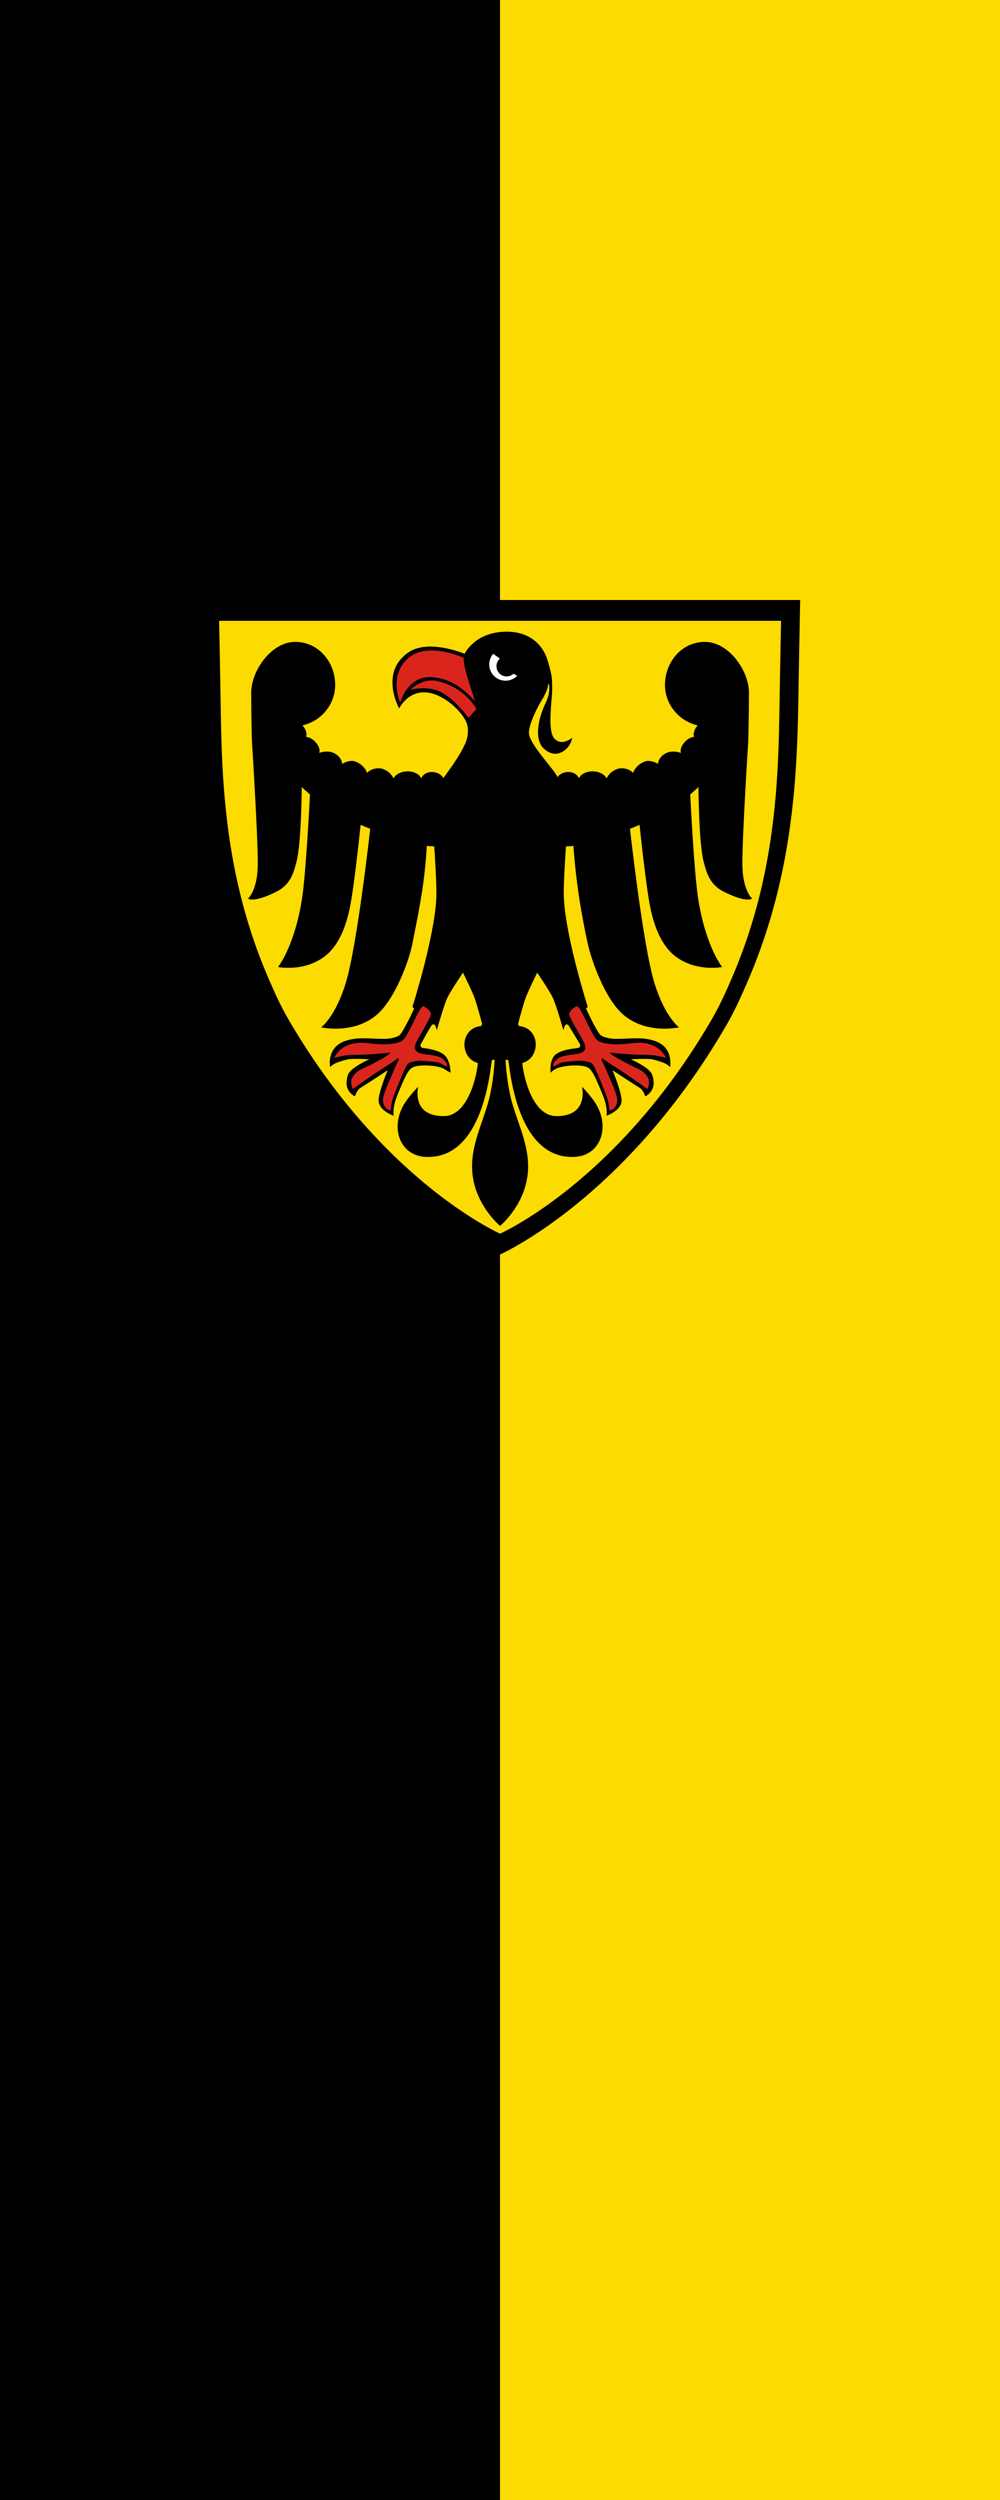 <?xml version="1.0" encoding="UTF-8" standalone="no"?>
<!-- Generator: Adobe Illustrator 14.0.0, SVG Export Plug-In . SVG Version: 6.00 Build 43363)  -->

<svg
   version="1.2"
   id="Layer_3"
   x="0px"
   y="0px"
   width="600"
   height="1500"
   viewBox="-1.791 -0.605 600 1500"
   xml:space="preserve"
   xmlns="http://www.w3.org/2000/svg"
   xmlns:svg="http://www.w3.org/2000/svg"><defs
   id="defs4926" />






<g
   id="g3474"
   transform="translate(786.142,371.395)"><path
     id="rect357"
     style="fill:#000000;fill-opacity:1;stroke:none;stroke-width:0;stroke-linecap:round;stroke-linejoin:round;stroke-miterlimit:6.1;stop-color:#000000"
     d="m -787.933,-372 h 600 V 1128 h -600 z" /><path
     id="rect357-2"
     style="fill:#fcdb00;fill-opacity:1;stroke:none;stroke-width:0;stroke-linecap:round;stroke-linejoin:round;stroke-miterlimit:6.1;stop-color:#000000"
     d="m -487.933,-372 h 300 V 1128 h -300 z" /></g><g
   id="g5052"
   transform="matrix(0.607,0,0,0.607,119.296,359.762)"><path
     d="m -1.791,-0.605 c 0,0 0.863,39.259 1.78,96.476 0.887,55.373 3.158,120.847 20.355,191.291 7.117,29.15 16.791,59.152 29.98,89.643 6.062,14.014 12.443,28.367 20.508,42.314 20.52,35.484 42.089,65.992 63.404,92.064 18.555,22.693 36.917,42.031 54.228,58.367 59.37,56.029 106.38,76.787 106.38,76.787 0,0 47.011,-20.758 106.381,-76.787 17.312,-16.336 35.676,-35.674 54.229,-58.367 21.316,-26.072 42.885,-56.58 63.404,-92.064 8.065,-13.947 14.446,-28.301 20.51,-42.314 13.187,-30.49 22.86,-60.492 29.979,-89.643 17.197,-70.444 19.467,-135.917 20.354,-191.291 0.917,-57.216 1.78,-96.476 1.78,-96.476 z"
     id="path4909" /><path
     fill="#fcdb00"
     d="m 17.096,19.99 c 0,0 0.808,36.76 1.667,90.333 0.831,51.847 2.957,113.152 19.06,179.11 6.664,27.295 15.722,55.387 28.071,83.936 5.676,13.121 11.651,26.561 19.203,39.621 19.213,33.225 39.409,61.789 59.367,86.201 17.373,21.25 34.566,39.355 50.775,54.652 55.59,52.461 99.607,71.896 99.607,71.896 0,0 44.018,-19.436 99.607,-71.896 16.209,-15.297 33.402,-33.402 50.775,-54.652 19.958,-24.412 40.154,-52.977 59.367,-86.201 7.552,-13.061 13.526,-26.5 19.203,-39.621 12.349,-28.549 21.406,-56.641 28.07,-83.936 16.103,-65.958 18.229,-127.263 19.06,-179.11 0.858,-53.574 1.667,-90.333 1.667,-90.333 z m 498.5,267.561 c -14.5,-7.375 -17.035,-20.503 -19.375,-28.875 -5.018,-17.951 -5.301,-74.366 -5.301,-74.366 v -0.004 c -2.547,2.449 -8.151,7.259 -8.151,7.259 0,0 3.849,78.631 8.077,104.486 7.625,46.625 23.5,66.125 23.5,66.125 0,0 -25.914,5.221 -46.5,-10.791 -14.25,-11.084 -20.835,-30.674 -24.334,-47.001 C 439.076,283.683 432.7,221.657 432.7,221.657 l -9.47,3.945 c 0,0 12.83,115.842 24.281,152.782 10.334,33.333 24.209,43.416 24.209,43.416 0,0 -31.023,7.206 -54.209,-11.75 -19.246,-15.736 -32.406,-55.333 -35.666,-69.5 -2.611,-11.352 -7.113,-33.965 -9.99,-54.75 -3.153,-22.793 -4.57,-43.342 -4.57,-43.342 l -7.355,0.592 c 0,0 -2.646,37.877 -2.084,50.5 1.75,39.25 23.625,108 23.625,108 l -1.689,1.612 c 0,0 9.939,21.763 14.189,26.138 1.934,1.99 8.864,3.588 11.75,3.75 9.598,0.539 18.738,-0.711 27.5,-0.375 6.424,0.246 13.05,1.645 17.459,3.708 15.666,7.334 12.166,24.667 12.166,24.667 0,0 -1.697,-1.995 -5.125,-3.625 -3.846,-1.828 -9.587,-3.34 -12,-3.875 -5.188,-1.15 -21.625,-0.166 -21.625,-0.166 0,0 18.053,7.873 20.916,14.917 1.542,3.792 1.937,8.952 1.334,11.624 -1.654,7.332 -8,10.125 -8,10.125 0,0 -2,-6.25 -5.25,-8.25 -6.598,-4.061 -27.166,-17.583 -27.166,-17.583 0,0 9.838,23.062 8.916,31 -1.084,9.333 -14.75,13.958 -14.75,13.958 0,0 0.743,-5.438 -1.125,-12.625 -1.46,-5.614 -4.406,-12.149 -7,-18.25 -3.238,-7.617 -6.363,-14.45 -10.375,-16.75 -4.959,-2.843 -18.859,-2.644 -28,-0.125 -5.813,1.603 -8.75,5.25 -8.75,5.25 0,0 -1.442,-10.348 3.375,-16.5 4.208,-5.374 16.041,-7.041 22.375,-7.791 2.304,-0.494 2.89,-0.525 3.307,-1.9 0.517,-1.703 -0.807,-3.183 -0.807,-3.183 0,0 -10.659,-17.586 -10.658,-17.586 -10e-4,0 -1.562,-1.127 -2.092,-0.915 -2.084,0.833 -2.917,5.917 -2.917,5.917 0,0 -6.814,-24.048 -10.25,-31.666 -3.062,-6.788 -15.667,-25.334 -15.667,-25.334 0,0 -8.957,18.309 -11.333,24.666 -2.493,6.67 -7.583,26.167 -7.583,26.167 l 1.081,2.055 c 9.573,0.562 16.419,8.482 16.419,18.196 0,8.554 -5.195,16.192 -13.137,18.169 -0.794,0.198 5.887,52.205 33.261,52.56 32.751,0.424 25.626,-28.979 25.626,-28.979 0,0 10.293,10.381 15,19.167 12.5,23.333 2,49 -22.334,50.167 -59.637,2.86 -64.311,-94.793 -65.689,-95.669 -0.396,-0.251 -1.288,-0.36 -1.91,-0.407 -0.215,0.019 -0.432,0.037 -0.655,0.053 0.054,1.453 0.906,22.306 6.255,41.689 5.93,21.488 16.694,42.199 16,65.833 -1.025,34.903 -27.666,56.667 -27.666,56.667 0,0 -26.641,-21.764 -27.666,-56.667 -0.694,-23.634 10.07,-44.345 16,-65.833 5.349,-19.384 6.201,-40.236 6.255,-41.689 -0.224,-0.016 -0.44,-0.034 -0.655,-0.053 -0.622,0.047 -1.515,0.156 -1.91,0.407 -1.379,0.876 -6.053,98.529 -65.689,95.669 -24.334,-1.167 -34.834,-26.834 -22.334,-50.167 4.707,-8.786 15,-19.167 15,-19.167 0,0 -7.124,29.403 25.626,28.979 27.374,-0.354 34.055,-52.361 33.261,-52.56 -7.941,-1.977 -13.137,-9.615 -13.137,-18.169 0,-9.714 6.846,-17.634 16.419,-18.196 l 1.081,-2.055 c 0,0 -5.09,-19.497 -7.583,-26.167 -2.376,-6.357 -11.333,-24.666 -11.333,-24.666 0,0 -12.605,18.546 -15.667,25.334 -3.436,7.618 -10.25,31.666 -10.25,31.666 0,0 -0.833,-5.084 -2.917,-5.917 -0.529,-0.212 -1.763,0.447 -2.091,0.915 -2.834,4.048 -10.093,17.569 -10.093,17.569 0,0 -1.323,1.479 -0.807,3.183 0.417,1.375 0.67,1.323 2.974,1.817 6.334,0.75 17.651,2.976 21.859,8.35 4.817,6.152 4.667,15.917 4.667,15.917 0,0 -2.621,-1.173 -4.938,-2.751 -1.301,-0.887 -2.756,-1.806 -4.822,-2.375 -9.141,-2.519 -23.04,-2.718 -28,0.125 -4.012,2.3 -7.136,9.133 -10.375,16.75 -2.594,6.101 -5.54,12.636 -7,18.25 -1.868,7.187 -1.125,12.625 -1.125,12.625 0,0 -13.666,-4.625 -14.75,-13.958 -0.921,-7.938 8.916,-31 8.917,-31 0,0 -20.569,13.522 -27.167,17.583 -3.25,2 -5.25,8.25 -5.25,8.25 0,0 -6.346,-2.793 -8,-10.125 -0.603,-2.672 -0.208,-7.832 1.334,-11.624 2.863,-7.044 20.916,-14.917 20.916,-14.917 0,0 -16.437,-0.984 -21.625,0.166 -2.413,0.535 -8.154,2.047 -12,3.875 -3.427,1.63 -5.125,3.625 -5.125,3.625 0,0 -3.5,-17.333 12.167,-24.667 4.408,-2.063 11.035,-3.462 17.458,-3.708 8.763,-0.336 17.903,0.914 27.5,0.375 2.886,-0.162 9.816,-1.76 11.75,-3.75 4.25,-4.375 14.189,-26.138 14.189,-26.138 l -1.689,-1.612 c 0,0 21.875,-68.75 23.625,-108 0.563,-12.623 -2.084,-50.5 -2.083,-50.5 l -7.356,-0.592 c 0,0 -0.823,18.014 -3.801,39.092 -3.076,21.775 -8.349,46.826 -10.76,59 -2.74,13.834 -16.419,53.764 -35.666,69.5 -23.185,18.956 -54.209,11.75 -54.209,11.75 0,0 13.875,-10.083 24.209,-43.416 11.451,-36.94 24.282,-152.782 24.282,-152.782 l -9.471,-3.945 c 0,0 -6.376,62.025 -10.812,82.727 -3.499,16.327 -10.084,35.917 -24.334,47.001 -20.585,16.012 -46.5,10.791 -46.5,10.791 0,0 15.875,-19.5 23.5,-66.125 4.229,-25.855 8.077,-104.486 8.077,-104.486 0,0 -5.604,-4.81 -8.15,-7.259 v 0.004 c 0,0 -0.284,56.415 -5.302,74.366 -2.34,8.372 -4.875,21.5 -19.375,28.875 -23.071,11.734 -28.416,7.001 -28.416,7.001 0,0 9.666,-8.167 9.666,-34.501 0,-30.41 -5.833,-121.5 -5.833,-121.5 0,0 -0.667,-26.615 -0.667,-47.5 0,-21.953 20.028,-50.25 43.5,-50.25 23.473,0 39.5,20.547 39.5,42.5 0,18.76 -13.167,35.395 -31.646,39.837 -0.384,0.092 -0.493,0.716 -0.201,0.974 1.74,1.532 2.578,3.749 3.181,6.064 0.438,1.686 0.354,3.206 -0.092,4.538 6.46,0.4 11.943,7.365 13.008,11.462 0.415,1.594 0.363,3.04 -0.021,4.319 2.445,-0.86 5.185,-1.277 7.854,-1.277 7.284,0 13.922,5.006 14.958,12.261 2.766,-2.067 6.515,-3.015 9.862,-3.015 3.975,0 11.973,4.357 14.702,11.892 2.645,-3.302 7.465,-4.642 11.714,-4.642 3.733,0 10.924,2.947 14.044,9.498 0.207,0.042 0.414,0.083 0.621,0.125 1.829,-3.742 7.381,-6.567 13.64,-6.567 6.455,0 11.865,3.003 13.415,6.92 1.421,-3.627 5.529,-6.295 10.567,-6.295 4.64,0 9.007,2.265 10.968,5.457 0.126,0.206 0.126,0.369 0.362,0.387 0.235,0.018 0.263,-0.154 0.412,-0.366 4.667,-6.598 16.176,-21.651 21.525,-34.322 3.104,-7.354 2.562,-14.813 1.625,-18 -2.389,-8.121 -11.302,-17.223 -17.24,-21.667 -34.769,-26.018 -50,5.667 -50,5.667 0,0 -19.842,-35.346 9,-55.25 20.167,-13.917 55.674,1.296 55.674,1.296 0,0 9.983,-21.879 41.733,-21.879 21.202,0 35.166,11.5 40.311,28.34 1.633,5.346 4.337,14.868 4.398,20.868 0.033,3.243 0.295,8.195 -0.126,13.542 -1.239,15.733 -3.615,36.822 2.667,43.167 7.532,7.606 17.333,-1.083 17.333,-1.083 0,0 -0.684,4.733 -3.573,8.5 -4.74,6.181 -13.867,11.561 -24.177,2.5 -9.157,-8.048 -7.269,-27.1 1.761,-45.917 1.672,-3.484 3.3,-8.549 3.333,-12.333 0.016,-1.797 0.171,-3.574 -0.083,-4.667 -0.254,-1.093 -0.917,-1.5 -0.917,-1.5 0,-0.001 -0.062,3.144 -1.583,6.916 -1.602,3.972 -4.203,8.395 -5.834,11.083 -3.093,5.098 -11.416,21.083 -11.696,30.26 -0.34,11.121 26.087,37.394 28.209,44.098 2.061,-2.996 6.244,-5.098 10.703,-5.098 5.038,0 9.146,2.668 10.568,6.295 1.549,-3.917 6.959,-6.92 13.414,-6.92 6.26,0 11.811,2.825 13.641,6.567 0.207,-0.042 0.413,-0.083 0.62,-0.125 3.12,-6.551 10.311,-9.498 14.044,-9.498 4.249,0 9.069,1.34 11.714,4.642 2.729,-7.534 10.728,-11.892 14.702,-11.892 3.348,0 7.098,0.948 9.862,3.015 1.036,-7.255 7.674,-12.261 14.958,-12.261 2.67,0 5.41,0.417 7.854,1.277 -0.384,-1.279 -0.435,-2.726 -0.021,-4.319 1.064,-4.097 6.549,-11.062 13.008,-11.462 -0.446,-1.333 -0.529,-2.852 -0.092,-4.538 0.603,-2.315 1.44,-4.532 3.181,-6.064 0.292,-0.258 0.183,-0.881 -0.201,-0.974 -18.478,-4.442 -31.646,-21.077 -31.646,-39.837 0,-21.953 16.027,-42.5 39.5,-42.5 23.473,0 43.5,28.297 43.5,50.25 0,20.885 -0.667,47.5 -0.667,47.5 0,0 -5.833,91.09 -5.833,121.5 0,26.334 9.666,34.501 9.666,34.501 0,0 -5.341,4.735 -28.413,-7 z"
     id="path4911" /><path
     fill="#ffffff"
     d="m 308.05,72.235 c -1.783,1.665 -4.163,2.691 -6.786,2.691 -5.521,0 -9.996,-4.508 -9.996,-10.07 0,-2.992 1.303,-5.671 3.358,-7.515 l -6.621,-4.786 c -2.425,2.822 -3.899,6.484 -3.899,10.497 0,8.906 7.22,16.125 16.125,16.125 4.518,0 8.586,-1.868 11.51,-4.864 z"
     id="path4913" /><path
     fill="#da251d"
     d="m 227.481,75.676 c 7.618,0.556 15.244,2.771 21.562,6.312 12.62,7.073 21.062,17.562 21.062,17.562 0,0 -6.679,-20.126 -8.333,-26.667 -0.452,-1.786 -1.531,-5.147 -2.104,-8.396 -0.72,-4.074 -0.896,-7.938 -0.896,-7.938 0,0 -32.167,-15 -51.833,-1.833 -11.034,7.387 -14.463,18.902 -14.417,28.583 0.046,9.714 3.583,17.583 3.583,17.583 0,0 7.088,-26.978 31.376,-25.206 z"
     id="path4915" /><path
     fill="#da251d"
     d="m 232.356,79.465 c -14.583,-3.24 -26.125,8.586 -26.125,8.586 0,0 16.857,-4.377 29.792,2.167 3.964,2.006 9.44,5.893 13.958,10.208 7.59,7.25 13.625,15.375 13.625,15.375 l 7.875,-8.625 c 0,0 -10.893,-21.439 -39.125,-27.711 z"
     id="path4917" /><path
     fill="#da251d"
     d="m 166.356,448.468 c -8.45,0.523 -17.788,0.31 -22.5,0.834 -3.286,0.365 -12.917,2.582 -12.917,2.582 0,0 5.354,-14.014 25.292,-14.833 8.168,-0.336 20,3 32.708,0.833 2.962,-0.505 8.354,-0.896 11.25,-4.833 4.967,-6.753 11.51,-22.403 16.09,-29.695 0.333,-0.529 1.451,-2.309 2.493,-2.305 0.932,0.004 2.583,1.113 3.333,1.667 1.067,0.787 3.075,2.646 3.667,3.833 0.343,0.688 0.928,2.277 0.667,3 -2.556,7.078 -10.99,20.045 -14.333,26.667 -0.77,1.525 -2.04,5.045 -1.5,6.666 0.917,2.751 3.167,4.251 6.833,5 4.374,0.894 13.167,1.084 19,4 1.846,0.923 4.917,3.729 5.667,6.188 0.469,1.536 0,2.563 0,2.563 0,0 -2.059,-0.995 -2.583,-1.25 -1.291,-0.627 -3.199,-2.08 -4.604,-2.521 -3.146,-0.988 -8.703,-1.338 -13.438,-1.75 -2.548,-0.221 -5.03,-0.465 -6.708,-0.396 -3.015,0.124 -9.738,1.216 -11.5,3.666 -2.422,3.368 -5.095,10.079 -8,17.251 -2.364,5.837 -5.04,11.943 -6.583,17.083 -1.909,6.361 -2,11.333 -2,11.333 0,0 -7,-0.999 -7.583,-9.333 -0.339,-4.843 3.261,-13.092 6.917,-21.5 3.125,-7.189 6.152,-14.646 8.345,-18.534 0.221,-0.392 0.176,-2.57 0.176,-2.57 0,0 -2.724,1.597 -3.104,1.896 -4.305,3.393 -12.887,8.437 -21.083,13.958 -10.82,7.288 -21.083,14.834 -21.083,14.834 0,0 -3.269,-5.939 -0.5,-11.251 3.583,-6.875 9.974,-8.68 16.667,-12 4.597,-2.281 9.045,-4.856 13.083,-7 5.317,-2.821 8.166,-5.833 8.166,-5.833 0,0 -9.72,1.093 -20.335,1.75 z"
     id="path4919" /><path
     fill="#da251d"
     d="m 423.336,448.468 c 8.45,0.523 17.788,0.31 22.5,0.834 3.285,0.365 12.916,2.582 12.916,2.582 0,0 -5.354,-14.014 -25.291,-14.833 -8.168,-0.336 -20,3 -32.709,0.833 -2.962,-0.505 -8.354,-0.896 -11.25,-4.833 -4.967,-6.753 -11.51,-22.403 -16.09,-29.695 -0.332,-0.529 -1.451,-2.309 -2.492,-2.305 -0.933,0.004 -2.584,1.113 -3.334,1.667 -1.066,0.787 -3.074,2.646 -3.666,3.833 -0.344,0.688 -0.928,2.277 -0.668,3 2.557,7.078 10.99,20.045 14.334,26.667 0.77,1.525 2.04,5.045 1.5,6.666 -0.916,2.751 -3.166,4.251 -6.834,5 -4.373,0.894 -13.166,1.084 -19,4 -1.846,0.923 -4.916,3.729 -5.666,6.188 -0.469,1.536 0,2.563 0,2.563 0,0 2.059,-0.995 2.583,-1.25 1.29,-0.627 3.198,-2.08 4.604,-2.521 3.146,-0.988 8.703,-1.338 13.438,-1.75 2.548,-0.221 5.029,-0.465 6.709,-0.396 3.014,0.124 9.738,1.216 11.5,3.666 2.422,3.368 5.095,10.079 8,17.251 2.363,5.837 5.039,11.943 6.582,17.083 1.91,6.361 2.001,11.333 2.001,11.333 0,0 6.999,-0.999 7.583,-9.333 0.339,-4.843 -3.262,-13.092 -6.916,-21.5 -3.126,-7.189 -6.152,-14.646 -8.346,-18.534 -0.221,-0.392 -0.176,-2.57 -0.176,-2.57 0,0 2.724,1.597 3.104,1.896 4.306,3.393 12.887,8.437 21.084,13.958 10.82,7.288 21.083,14.834 21.083,14.834 0,0 3.269,-5.939 0.501,-11.251 -3.584,-6.875 -9.975,-8.68 -16.668,-12 -4.596,-2.281 -9.045,-4.856 -13.083,-7 -5.317,-2.821 -8.166,-5.833 -8.166,-5.833 0,0 9.718,1.093 20.333,1.75 z"
     id="path4921" /></g>
</svg>
